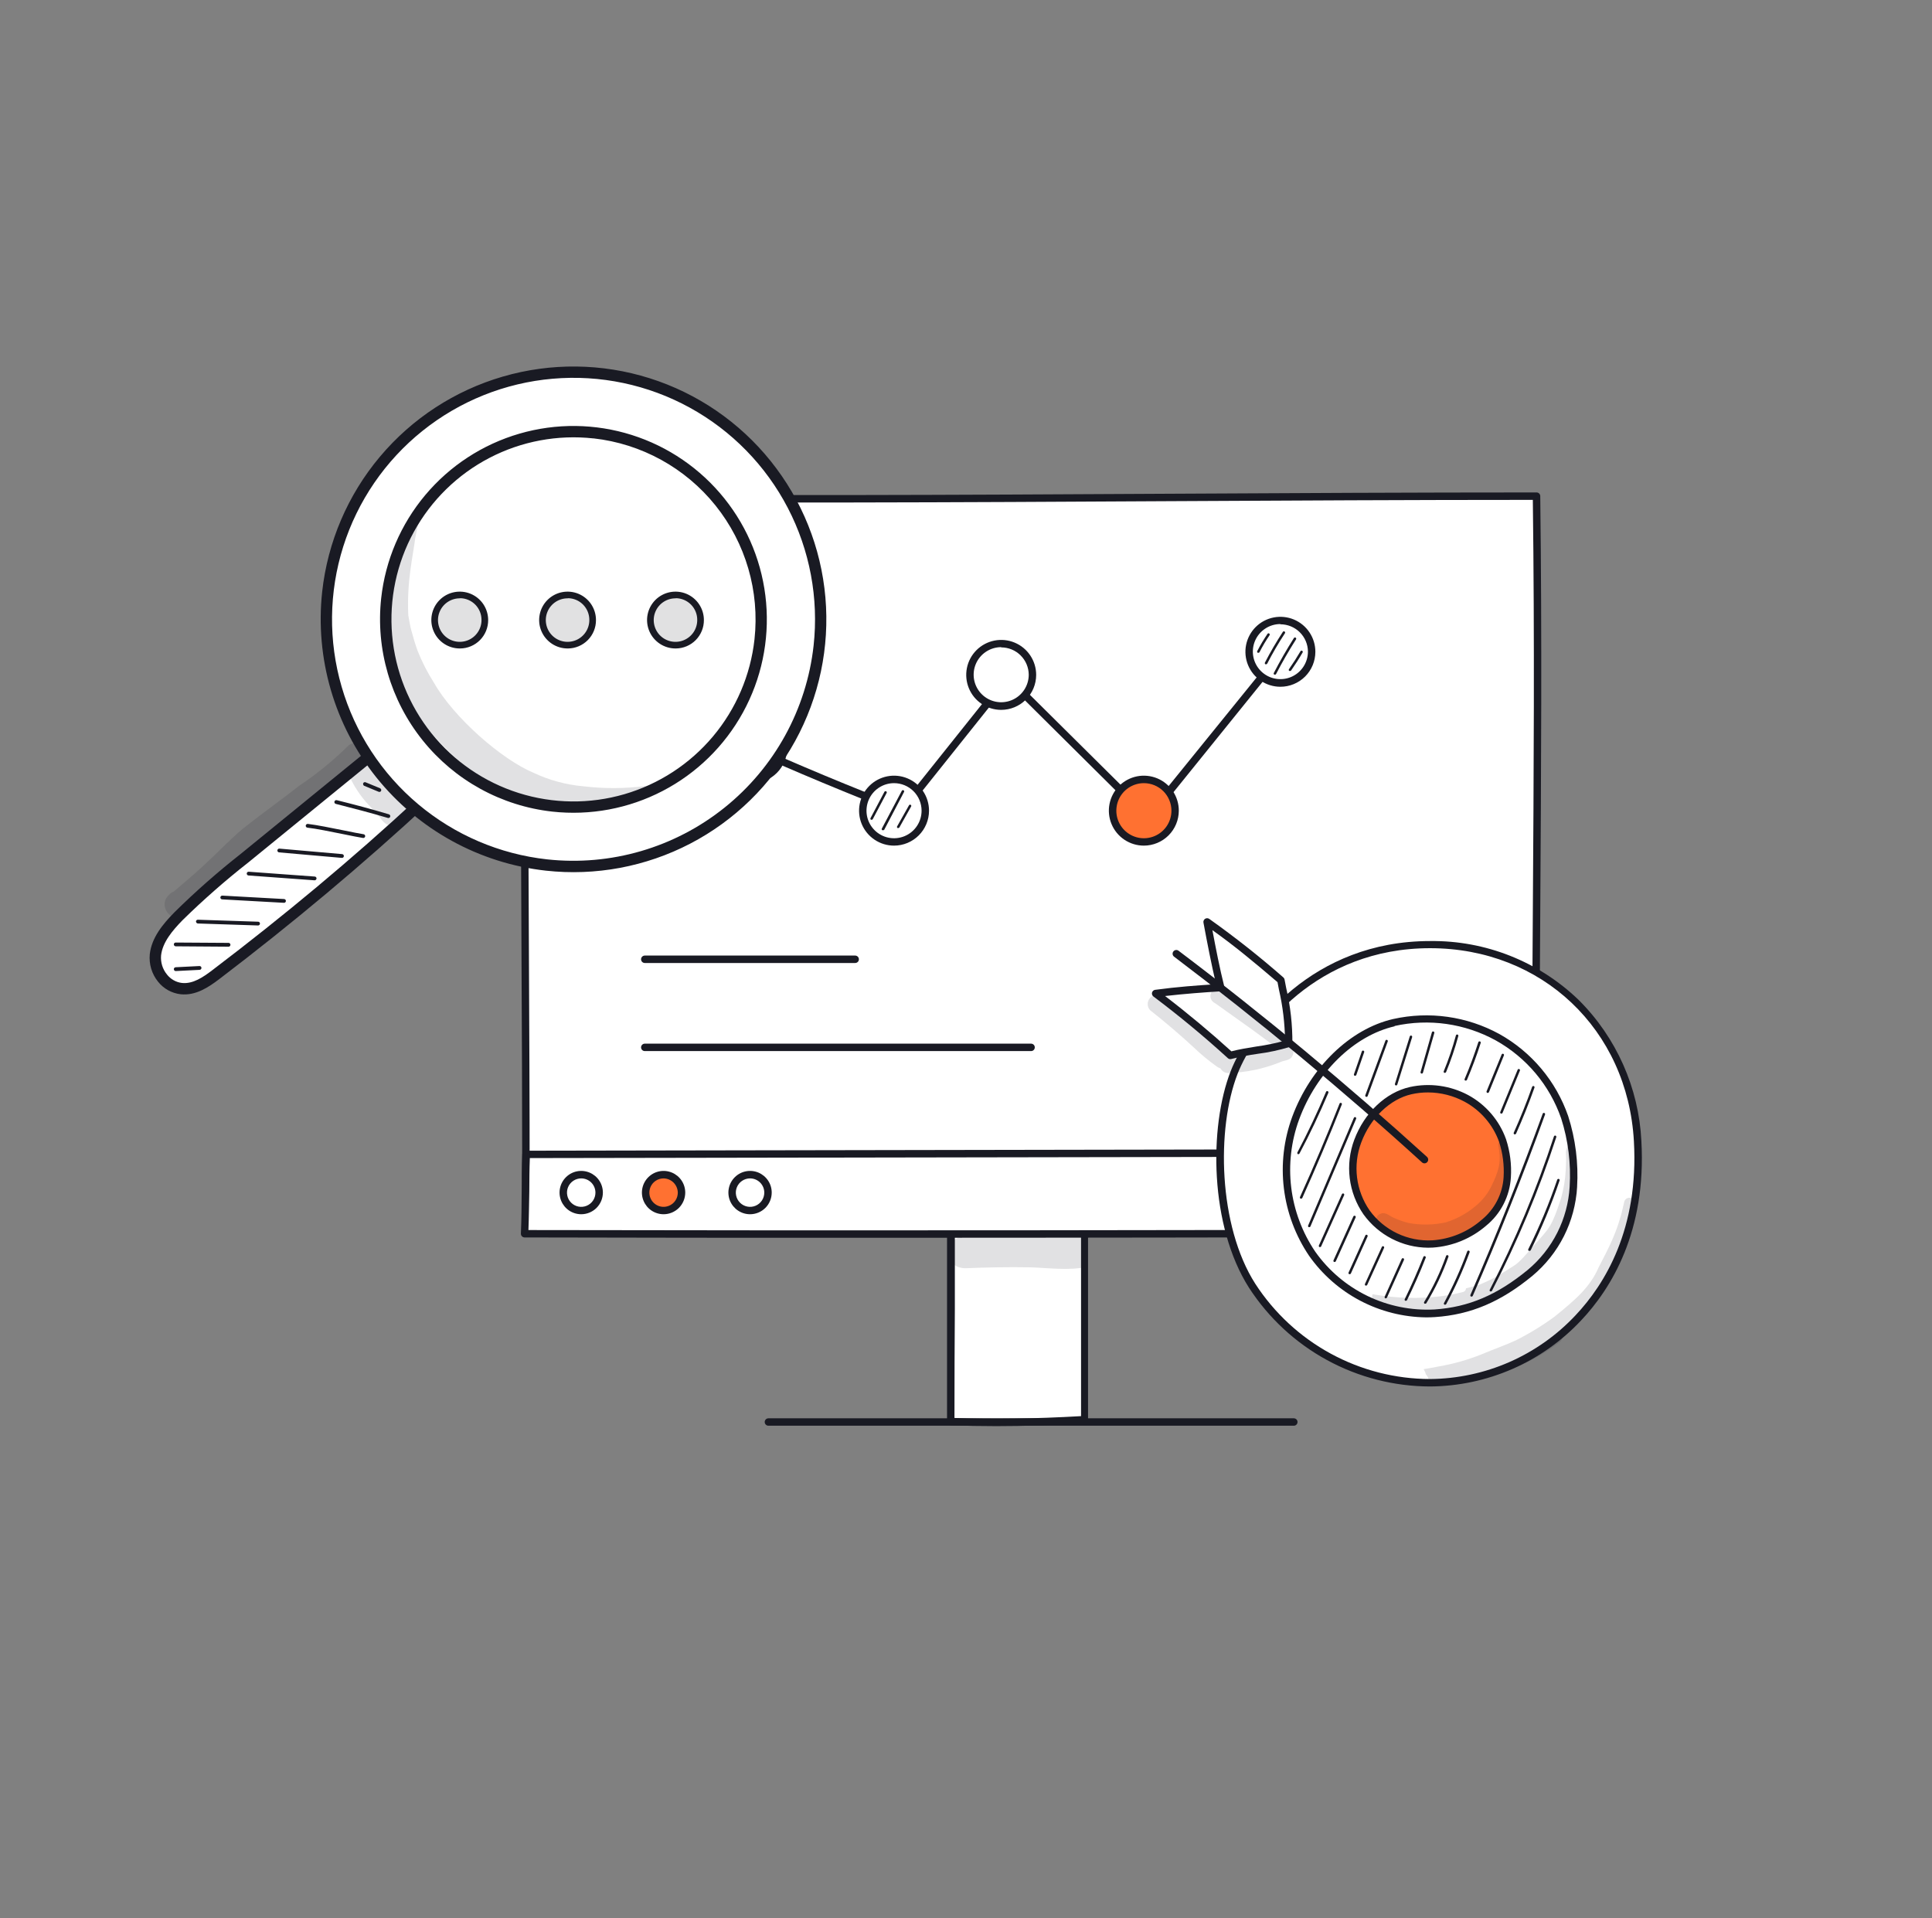 <svg width="141" height="140" viewBox="0 0 141 140" fill="none" xmlns="http://www.w3.org/2000/svg">
<rect x="0" y="0" width="141" height="140" fill="#808080" stroke="none"/>
<path d="M69.416 88.374C69.416 93.339 69.416 98.05 69.416 103.736C72.687 103.866 75.934 103.789 79.194 103.595C79.194 98.462 79.194 91.755 79.194 87.586L69.416 88.374Z" fill="white"/>
<path d="M72.693 104.085C71.552 104.085 70.45 104.064 69.376 104.022C69.306 104.019 69.24 103.989 69.192 103.939C69.143 103.888 69.116 103.821 69.116 103.751C69.116 100.811 69.116 98.117 69.116 95.54C69.116 93.125 69.116 90.787 69.116 88.389C69.116 88.321 69.141 88.256 69.186 88.206C69.232 88.155 69.295 88.124 69.362 88.118L79.115 87.329C79.19 87.325 79.263 87.351 79.32 87.4C79.347 87.425 79.37 87.456 79.385 87.491C79.4 87.525 79.408 87.563 79.407 87.6C79.407 89.576 79.407 92.125 79.407 94.804C79.407 97.776 79.407 100.909 79.407 103.606C79.408 103.675 79.382 103.742 79.334 103.792C79.287 103.842 79.223 103.873 79.154 103.877C76.872 104.018 74.725 104.085 72.693 104.085ZM69.658 103.49C72.475 103.592 75.52 103.55 78.897 103.356C78.897 100.716 78.897 97.684 78.897 94.804C78.897 92.255 78.897 89.826 78.897 87.892L69.686 88.639C69.686 90.949 69.686 93.216 69.686 95.54C69.665 98.054 69.662 100.652 69.658 103.49Z" fill="#191A23"/>
<path d="M112.058 86.002C112.058 68.151 112.35 52.972 112.146 36.213C87.694 36.213 63.023 36.565 38.387 36.308C38.151 53.388 38.387 69.454 38.387 86.058C63.012 86.058 87.569 86.039 112.058 86.002Z" fill="white"/>
<path d="M38.383 86.328C38.347 86.328 38.312 86.321 38.279 86.308C38.246 86.294 38.217 86.274 38.191 86.249C38.166 86.224 38.146 86.194 38.133 86.161C38.119 86.128 38.112 86.093 38.112 86.057C38.112 80.522 38.087 74.952 38.059 69.569C38.01 58.813 37.957 47.69 38.112 36.303C38.113 36.232 38.142 36.164 38.193 36.114C38.243 36.064 38.312 36.036 38.383 36.036C54.037 36.205 69.941 36.12 85.32 36.036C94.122 35.987 103.224 35.941 112.139 35.941C112.174 35.94 112.209 35.947 112.242 35.96C112.275 35.974 112.305 35.993 112.33 36.018C112.355 36.043 112.376 36.072 112.389 36.105C112.403 36.138 112.41 36.173 112.41 36.209C112.537 46.595 112.473 56.295 112.41 66.562C112.371 72.78 112.325 79.209 112.325 85.997C112.325 86.068 112.297 86.136 112.247 86.187C112.197 86.237 112.129 86.265 112.058 86.265C99.823 86.265 87.362 86.265 75.314 86.297C63.265 86.328 50.706 86.328 38.383 86.328ZM38.651 36.582C38.496 47.87 38.549 58.897 38.601 69.565C38.626 74.847 38.654 80.339 38.654 85.79C50.893 85.79 63.3 85.79 75.31 85.758C87.32 85.726 99.633 85.73 111.783 85.73C111.783 79.04 111.825 72.703 111.868 66.562C111.935 56.387 111.998 46.768 111.868 36.483C103.041 36.483 94.034 36.532 85.32 36.578C70.036 36.663 54.227 36.747 38.654 36.582H38.651Z" fill="#191A23"/>
<path d="M38.374 84.252C38.293 86.072 38.374 87.963 38.269 90.044C62.982 90.093 87.455 90.065 112.088 89.995C112.088 88.114 112.028 85.657 112.028 84.129L38.374 84.252Z" fill="white"/>
<path d="M63.23 90.339C54.663 90.339 46.371 90.339 38.284 90.314C38.248 90.314 38.212 90.306 38.178 90.292C38.145 90.277 38.115 90.256 38.09 90.23C38.065 90.204 38.045 90.173 38.032 90.139C38.02 90.105 38.014 90.069 38.016 90.032C38.062 88.959 38.066 87.92 38.073 86.952C38.08 85.983 38.073 85.124 38.118 84.24C38.122 84.171 38.152 84.106 38.203 84.058C38.253 84.01 38.32 83.983 38.39 83.984L112.04 83.857C112.075 83.857 112.11 83.864 112.143 83.878C112.175 83.892 112.205 83.912 112.23 83.938C112.28 83.989 112.307 84.057 112.307 84.128C112.307 84.85 112.307 85.779 112.339 86.761C112.339 87.864 112.371 89.001 112.371 89.994C112.371 90.065 112.342 90.133 112.292 90.183C112.242 90.233 112.174 90.261 112.103 90.261C94.72 90.314 78.524 90.339 63.23 90.339ZM38.583 89.775C60.962 89.818 84.936 89.8 111.85 89.722C111.85 88.8 111.832 87.772 111.818 86.772C111.818 85.902 111.793 85.079 111.79 84.399L38.668 84.522C38.636 85.311 38.633 86.11 38.629 86.952C38.608 87.86 38.604 88.793 38.566 89.782L38.583 89.775Z" fill="#191A23"/>
<path d="M56.081 104.056C56.009 104.056 55.94 104.028 55.889 103.977C55.838 103.926 55.81 103.857 55.81 103.785C55.81 103.713 55.838 103.644 55.889 103.593C55.94 103.543 56.009 103.514 56.081 103.514H94.423C94.495 103.514 94.564 103.543 94.615 103.593C94.666 103.644 94.695 103.713 94.695 103.785C94.695 103.857 94.666 103.926 94.615 103.977C94.564 104.028 94.495 104.056 94.423 104.056H56.081Z" fill="#191A23"/>
<g opacity="0.13">
<path d="M79.297 92.22C79.269 91.995 79.245 91.769 79.234 91.544C79.234 91.136 79.209 90.731 79.202 90.322C78.54 90.136 77.741 90.358 77.051 90.284C74.85 90.148 72.644 90.138 70.442 90.252C68.756 90.287 68.756 92.519 70.442 92.562C72.02 92.498 73.611 92.467 75.174 92.495C76.509 92.537 78.016 92.748 79.311 92.463C79.315 92.379 79.308 92.298 79.297 92.22Z" fill="#191A23"/>
</g>
<path d="M54.895 56.887C56.155 56.887 57.176 55.866 57.176 54.606C57.176 53.346 56.155 52.324 54.895 52.324C53.635 52.324 52.613 53.346 52.613 54.606C52.613 55.866 53.635 56.887 54.895 56.887Z" fill="#FF7131"/>
<path d="M54.892 57.159C54.388 57.159 53.894 57.009 53.474 56.729C53.054 56.448 52.727 56.05 52.534 55.583C52.341 55.117 52.29 54.603 52.389 54.108C52.487 53.613 52.73 53.158 53.087 52.801C53.444 52.444 53.899 52.201 54.394 52.103C54.89 52.004 55.403 52.055 55.869 52.248C56.336 52.441 56.734 52.768 57.015 53.188C57.295 53.608 57.445 54.101 57.445 54.606C57.444 55.283 57.175 55.932 56.696 56.41C56.218 56.889 55.569 57.158 54.892 57.159ZM54.892 52.582C54.495 52.582 54.106 52.7 53.776 52.92C53.445 53.141 53.187 53.455 53.035 53.823C52.883 54.19 52.843 54.594 52.921 54.984C52.998 55.374 53.19 55.733 53.471 56.014C53.752 56.295 54.11 56.486 54.5 56.564C54.89 56.642 55.294 56.602 55.662 56.45C56.029 56.297 56.343 56.04 56.564 55.709C56.785 55.378 56.903 54.99 56.903 54.592C56.899 54.061 56.686 53.554 56.309 53.18C55.932 52.806 55.423 52.596 54.892 52.596V52.582Z" fill="#191A23"/>
<path d="M65.25 61.447C66.51 61.447 67.531 60.425 67.531 59.165C67.531 57.905 66.51 56.884 65.25 56.884C63.99 56.884 62.968 57.905 62.968 59.165C62.968 60.425 63.99 61.447 65.25 61.447Z" fill="white"/>
<path d="M65.248 61.718C64.743 61.718 64.249 61.568 63.83 61.287C63.41 61.007 63.083 60.608 62.889 60.141C62.696 59.675 62.646 59.161 62.745 58.666C62.843 58.17 63.087 57.716 63.444 57.359C63.802 57.002 64.257 56.759 64.752 56.661C65.248 56.563 65.761 56.614 66.227 56.808C66.694 57.002 67.092 57.329 67.372 57.749C67.652 58.17 67.801 58.664 67.801 59.169C67.8 59.845 67.53 60.493 67.052 60.971C66.573 61.449 65.924 61.718 65.248 61.718ZM65.248 57.158C64.85 57.158 64.462 57.276 64.131 57.497C63.8 57.718 63.543 58.032 63.391 58.399C63.239 58.767 63.199 59.171 63.276 59.561C63.354 59.951 63.545 60.309 63.827 60.59C64.108 60.871 64.466 61.063 64.856 61.14C65.246 61.218 65.65 61.178 66.017 61.026C66.385 60.874 66.699 60.616 66.92 60.285C67.141 59.955 67.258 59.566 67.258 59.169C67.258 58.635 67.047 58.124 66.67 57.747C66.293 57.37 65.781 57.158 65.248 57.158Z" fill="#191A23"/>
<path d="M73.071 51.542C74.331 51.542 75.353 50.521 75.353 49.261C75.353 48.001 74.331 46.979 73.071 46.979C71.811 46.979 70.789 48.001 70.789 49.261C70.789 50.521 71.811 51.542 73.071 51.542Z" fill="white"/>
<path d="M73.069 51.81C72.564 51.81 72.07 51.66 71.65 51.379C71.23 51.099 70.903 50.7 70.71 50.233C70.517 49.766 70.467 49.253 70.566 48.758C70.664 48.262 70.908 47.807 71.265 47.451C71.622 47.094 72.078 46.851 72.573 46.753C73.068 46.655 73.582 46.706 74.048 46.9C74.514 47.093 74.913 47.421 75.193 47.841C75.473 48.262 75.622 48.755 75.621 49.26C75.62 49.937 75.35 50.584 74.871 51.062C74.393 51.54 73.745 51.809 73.069 51.81ZM73.069 47.232C72.671 47.232 72.282 47.35 71.952 47.571C71.621 47.792 71.364 48.106 71.211 48.474C71.059 48.841 71.019 49.245 71.097 49.635C71.175 50.025 71.366 50.383 71.647 50.664C71.928 50.946 72.287 51.137 72.677 51.215C73.067 51.292 73.471 51.252 73.838 51.1C74.206 50.948 74.519 50.69 74.74 50.36C74.961 50.029 75.079 49.641 75.079 49.243C75.075 48.713 74.861 48.206 74.484 47.833C74.108 47.459 73.599 47.25 73.069 47.25V47.232Z" fill="#191A23"/>
<path d="M83.481 61.447C84.741 61.447 85.762 60.425 85.762 59.165C85.762 57.905 84.741 56.884 83.481 56.884C82.221 56.884 81.199 57.905 81.199 59.165C81.199 60.425 82.221 61.447 83.481 61.447Z" fill="#FF7131"/>
<path d="M83.482 61.718C82.977 61.718 82.483 61.569 82.063 61.289C81.642 61.009 81.315 60.61 81.121 60.144C80.927 59.677 80.877 59.164 80.975 58.668C81.073 58.173 81.317 57.717 81.674 57.36C82.031 57.003 82.486 56.76 82.982 56.661C83.477 56.563 83.991 56.614 84.457 56.807C84.924 57.001 85.322 57.329 85.603 57.749C85.883 58.17 86.032 58.664 86.031 59.169C86.03 59.844 85.762 60.492 85.284 60.97C84.806 61.448 84.158 61.717 83.482 61.718ZM83.482 57.158C83.085 57.158 82.696 57.276 82.365 57.497C82.035 57.718 81.777 58.032 81.625 58.399C81.473 58.767 81.433 59.171 81.51 59.561C81.588 59.951 81.779 60.309 82.061 60.59C82.342 60.871 82.7 61.063 83.09 61.141C83.48 61.218 83.884 61.178 84.252 61.026C84.619 60.874 84.933 60.616 85.154 60.286C85.375 59.955 85.493 59.566 85.493 59.169C85.493 58.636 85.281 58.124 84.904 57.747C84.527 57.37 84.016 57.158 83.482 57.158Z" fill="#191A23"/>
<path d="M93.433 49.855C94.693 49.855 95.715 48.834 95.715 47.574C95.715 46.314 94.693 45.292 93.433 45.292C92.173 45.292 91.152 46.314 91.152 47.574C91.152 48.834 92.173 49.855 93.433 49.855Z" fill="white"/>
<path d="M93.445 50.123C92.94 50.123 92.446 49.973 92.026 49.693C91.606 49.412 91.279 49.013 91.086 48.547C90.893 48.08 90.843 47.567 90.941 47.071C91.04 46.576 91.284 46.121 91.641 45.764C91.998 45.407 92.454 45.165 92.949 45.067C93.444 44.968 93.958 45.02 94.424 45.213C94.89 45.407 95.289 45.735 95.569 46.155C95.849 46.575 95.998 47.069 95.997 47.574C95.996 48.251 95.727 48.899 95.249 49.377C94.77 49.855 94.121 50.123 93.445 50.123ZM93.445 45.546C93.047 45.546 92.658 45.664 92.328 45.885C91.997 46.106 91.74 46.42 91.587 46.787C91.435 47.154 91.395 47.559 91.473 47.949C91.55 48.339 91.742 48.697 92.023 48.978C92.304 49.259 92.662 49.451 93.052 49.528C93.442 49.606 93.847 49.566 94.214 49.414C94.581 49.262 94.895 49.004 95.116 48.673C95.337 48.343 95.455 47.954 95.455 47.556C95.451 47.026 95.237 46.52 94.86 46.146C94.484 45.773 93.975 45.564 93.445 45.564V45.546Z" fill="#191A23"/>
<path d="M63.158 58.38C63.124 58.379 63.091 58.373 63.059 58.362C61.014 57.542 58.954 56.683 56.94 55.809C56.905 55.797 56.873 55.778 56.846 55.752C56.819 55.727 56.797 55.696 56.782 55.662C56.767 55.628 56.759 55.592 56.759 55.554C56.759 55.517 56.767 55.48 56.782 55.446C56.796 55.412 56.818 55.381 56.845 55.356C56.872 55.331 56.904 55.311 56.939 55.298C56.974 55.286 57.012 55.281 57.049 55.283C57.086 55.286 57.122 55.296 57.155 55.313C59.165 56.186 61.218 57.042 63.26 57.859C63.326 57.886 63.379 57.938 63.407 58.004C63.434 58.07 63.435 58.145 63.408 58.211C63.388 58.261 63.354 58.304 63.309 58.334C63.265 58.364 63.212 58.38 63.158 58.38Z" fill="#191A23"/>
<path d="M67.048 57.873C66.997 57.873 66.947 57.859 66.905 57.832C66.862 57.805 66.828 57.766 66.806 57.72C66.784 57.675 66.776 57.624 66.782 57.573C66.788 57.523 66.808 57.476 66.84 57.436L71.769 51.261C71.792 51.233 71.821 51.21 71.853 51.193C71.885 51.176 71.92 51.166 71.956 51.163C71.992 51.16 72.028 51.163 72.062 51.174C72.097 51.185 72.129 51.202 72.156 51.225C72.184 51.249 72.207 51.277 72.224 51.309C72.241 51.341 72.251 51.376 72.254 51.412C72.257 51.448 72.254 51.484 72.243 51.519C72.232 51.553 72.215 51.585 72.192 51.613L67.262 57.788C67.235 57.817 67.201 57.84 67.164 57.854C67.127 57.869 67.087 57.875 67.048 57.873Z" fill="#191A23"/>
<path d="M81.719 57.873C81.684 57.874 81.649 57.867 81.617 57.854C81.584 57.84 81.554 57.821 81.529 57.796L74.653 50.969C74.628 50.944 74.608 50.914 74.594 50.881C74.581 50.848 74.574 50.812 74.574 50.777C74.574 50.741 74.581 50.706 74.594 50.673C74.608 50.64 74.628 50.61 74.653 50.585C74.678 50.56 74.708 50.54 74.741 50.526C74.774 50.513 74.809 50.505 74.845 50.505C74.881 50.505 74.916 50.513 74.949 50.526C74.982 50.54 75.012 50.56 75.037 50.585L81.92 57.412C81.945 57.437 81.965 57.467 81.979 57.499C81.993 57.532 81.999 57.567 81.999 57.602C81.999 57.638 81.993 57.672 81.979 57.705C81.965 57.738 81.945 57.767 81.92 57.792C81.894 57.819 81.863 57.84 81.828 57.853C81.794 57.867 81.757 57.874 81.719 57.873Z" fill="#191A23"/>
<path d="M85.325 58.028C85.273 58.028 85.223 58.014 85.179 57.987C85.135 57.959 85.1 57.92 85.078 57.873C85.056 57.827 85.047 57.775 85.054 57.724C85.06 57.672 85.081 57.624 85.114 57.584L91.853 49.268C91.898 49.212 91.963 49.176 92.034 49.168C92.106 49.16 92.177 49.181 92.233 49.226C92.261 49.248 92.284 49.276 92.301 49.307C92.318 49.338 92.329 49.372 92.332 49.408C92.336 49.443 92.332 49.479 92.322 49.513C92.312 49.547 92.294 49.579 92.272 49.606L85.554 57.926C85.527 57.96 85.492 57.987 85.452 58.005C85.412 58.023 85.369 58.031 85.325 58.028Z" fill="#191A23"/>
<path d="M63.614 59.831C63.6 59.835 63.586 59.835 63.572 59.831C63.561 59.826 63.551 59.818 63.543 59.809C63.535 59.8 63.529 59.789 63.526 59.778C63.522 59.766 63.521 59.754 63.522 59.742C63.523 59.73 63.527 59.718 63.533 59.708L64.547 57.789C64.559 57.768 64.579 57.753 64.602 57.746C64.625 57.74 64.649 57.742 64.67 57.754C64.681 57.759 64.69 57.766 64.698 57.775C64.706 57.784 64.711 57.794 64.715 57.805C64.719 57.817 64.72 57.828 64.719 57.84C64.718 57.852 64.715 57.863 64.709 57.873L63.692 59.792C63.683 59.805 63.672 59.816 63.658 59.822C63.645 59.829 63.629 59.832 63.614 59.831Z" fill="#191A23"/>
<path d="M64.437 60.594C64.423 60.597 64.408 60.597 64.394 60.594C64.374 60.582 64.358 60.562 64.352 60.539C64.345 60.516 64.348 60.492 64.359 60.471L65.817 57.714C65.829 57.693 65.848 57.678 65.871 57.671C65.894 57.664 65.919 57.667 65.94 57.679C65.951 57.684 65.96 57.691 65.968 57.7C65.975 57.709 65.981 57.719 65.985 57.73C65.988 57.741 65.99 57.753 65.989 57.765C65.987 57.776 65.984 57.788 65.979 57.798L64.532 60.559C64.521 60.573 64.506 60.584 64.489 60.59C64.472 60.596 64.454 60.598 64.437 60.594Z" fill="#191A23"/>
<path d="M65.551 60.435H65.509C65.498 60.43 65.489 60.422 65.481 60.413C65.474 60.404 65.468 60.393 65.465 60.381C65.462 60.37 65.461 60.358 65.462 60.346C65.464 60.334 65.468 60.322 65.474 60.312L66.34 58.774C66.346 58.763 66.353 58.754 66.362 58.747C66.371 58.74 66.381 58.734 66.393 58.731C66.404 58.728 66.415 58.727 66.427 58.728C66.438 58.729 66.45 58.733 66.46 58.738C66.47 58.744 66.48 58.752 66.487 58.761C66.495 58.77 66.501 58.781 66.504 58.792C66.507 58.804 66.508 58.816 66.507 58.828C66.505 58.84 66.501 58.851 66.495 58.862L65.632 60.4C65.623 60.412 65.61 60.421 65.596 60.427C65.582 60.434 65.567 60.436 65.551 60.435Z" fill="#191A23"/>
<path d="M91.836 47.644H91.794C91.773 47.632 91.757 47.613 91.75 47.59C91.743 47.567 91.745 47.543 91.755 47.521C91.979 47.086 92.23 46.665 92.505 46.261C92.511 46.251 92.52 46.242 92.529 46.236C92.539 46.229 92.55 46.225 92.561 46.222C92.573 46.22 92.585 46.22 92.596 46.222C92.608 46.225 92.619 46.229 92.628 46.236C92.648 46.249 92.662 46.27 92.667 46.294C92.671 46.318 92.666 46.343 92.653 46.363C92.381 46.761 92.136 47.176 91.917 47.605C91.908 47.618 91.895 47.628 91.881 47.635C91.867 47.642 91.852 47.645 91.836 47.644Z" fill="#191A23"/>
<path d="M92.397 48.483C92.383 48.486 92.368 48.486 92.354 48.483C92.333 48.471 92.318 48.451 92.311 48.429C92.303 48.406 92.305 48.381 92.316 48.359C92.715 47.586 93.155 46.834 93.632 46.106C93.647 46.09 93.667 46.08 93.688 46.077C93.71 46.074 93.732 46.079 93.75 46.091C93.768 46.103 93.781 46.121 93.788 46.142C93.794 46.162 93.792 46.185 93.784 46.205C93.309 46.927 92.873 47.675 92.477 48.444C92.468 48.456 92.456 48.467 92.442 48.473C92.428 48.48 92.412 48.483 92.397 48.483Z" fill="#191A23"/>
<path d="M93.044 49.239C93.031 49.243 93.018 49.243 93.005 49.239C92.994 49.234 92.984 49.227 92.976 49.218C92.968 49.209 92.962 49.198 92.959 49.186C92.955 49.175 92.954 49.163 92.955 49.151C92.957 49.138 92.96 49.127 92.966 49.116C93.413 48.25 93.91 47.391 94.431 46.567C94.444 46.547 94.465 46.532 94.489 46.527C94.512 46.522 94.537 46.526 94.558 46.539C94.578 46.552 94.593 46.573 94.598 46.596C94.603 46.62 94.599 46.645 94.586 46.666C94.065 47.483 93.572 48.338 93.125 49.201C93.116 49.214 93.104 49.225 93.09 49.232C93.076 49.239 93.059 49.241 93.044 49.239Z" fill="#191A23"/>
<path d="M94.144 48.968C94.127 48.973 94.109 48.973 94.091 48.968C94.073 48.954 94.06 48.932 94.056 48.909C94.052 48.886 94.057 48.861 94.07 48.842C94.369 48.415 94.654 47.972 94.919 47.518C94.933 47.502 94.952 47.491 94.973 47.487C94.994 47.484 95.016 47.488 95.034 47.499C95.052 47.51 95.066 47.527 95.074 47.547C95.081 47.567 95.081 47.589 95.073 47.609C94.809 48.067 94.521 48.514 94.218 48.947C94.208 48.956 94.196 48.962 94.183 48.966C94.171 48.97 94.157 48.971 94.144 48.968Z" fill="#191A23"/>
<path d="M62.412 70.284H47.057C46.986 70.284 46.917 70.256 46.866 70.205C46.815 70.154 46.786 70.085 46.786 70.013C46.786 69.941 46.815 69.872 46.866 69.821C46.917 69.771 46.986 69.742 47.057 69.742H62.412C62.484 69.742 62.553 69.771 62.604 69.821C62.655 69.872 62.683 69.941 62.683 70.013C62.683 70.085 62.655 70.154 62.604 70.205C62.553 70.256 62.484 70.284 62.412 70.284Z" fill="#191A23"/>
<path d="M75.249 76.713H47.057C46.986 76.713 46.917 76.685 46.866 76.634C46.815 76.583 46.786 76.514 46.786 76.442C46.786 76.37 46.815 76.301 46.866 76.25C46.917 76.2 46.986 76.171 47.057 76.171H75.249C75.321 76.171 75.39 76.2 75.441 76.25C75.492 76.301 75.52 76.37 75.52 76.442C75.52 76.514 75.492 76.583 75.441 76.634C75.39 76.685 75.321 76.713 75.249 76.713Z" fill="#191A23"/>
<path d="M41.11 87.043C41.109 86.784 41.186 86.53 41.329 86.314C41.473 86.098 41.677 85.93 41.916 85.83C42.156 85.731 42.419 85.704 42.673 85.754C42.928 85.805 43.161 85.929 43.345 86.112C43.528 86.295 43.654 86.528 43.704 86.783C43.755 87.037 43.729 87.3 43.63 87.54C43.531 87.779 43.363 87.984 43.148 88.128C42.932 88.272 42.679 88.349 42.42 88.349C42.073 88.349 41.741 88.212 41.495 87.967C41.249 87.722 41.111 87.39 41.11 87.043Z" fill="white"/>
<path d="M42.421 88.621C42.108 88.621 41.802 88.529 41.542 88.356C41.281 88.182 41.078 87.935 40.958 87.646C40.838 87.357 40.806 87.039 40.867 86.732C40.928 86.425 41.079 86.143 41.3 85.922C41.521 85.701 41.803 85.55 42.11 85.489C42.417 85.428 42.735 85.46 43.024 85.58C43.313 85.7 43.56 85.903 43.734 86.164C43.907 86.424 43.999 86.73 43.999 87.043C43.998 87.461 43.831 87.862 43.536 88.158C43.24 88.453 42.839 88.62 42.421 88.621ZM42.421 86.005C42.216 86.004 42.015 86.064 41.843 86.178C41.672 86.292 41.538 86.454 41.459 86.643C41.38 86.833 41.359 87.042 41.399 87.244C41.438 87.445 41.537 87.631 41.682 87.776C41.827 87.922 42.012 88.021 42.214 88.062C42.415 88.102 42.624 88.082 42.815 88.003C43.005 87.925 43.167 87.792 43.281 87.621C43.395 87.45 43.456 87.249 43.456 87.043C43.456 86.769 43.347 86.505 43.154 86.31C42.959 86.115 42.696 86.006 42.421 86.005Z" fill="#191A23"/>
<path d="M47.128 87.043C47.128 86.785 47.205 86.533 47.348 86.318C47.492 86.103 47.696 85.936 47.934 85.837C48.173 85.738 48.436 85.712 48.689 85.762C48.943 85.813 49.175 85.937 49.358 86.12C49.541 86.303 49.665 86.535 49.715 86.789C49.766 87.042 49.74 87.305 49.641 87.543C49.542 87.782 49.375 87.986 49.16 88.13C48.945 88.273 48.693 88.35 48.434 88.35C48.088 88.349 47.756 88.211 47.512 87.966C47.267 87.721 47.129 87.39 47.128 87.043Z" fill="#FF7131"/>
<path d="M48.432 88.621C48.119 88.621 47.813 88.529 47.553 88.356C47.292 88.182 47.089 87.935 46.969 87.646C46.849 87.357 46.817 87.039 46.878 86.732C46.939 86.425 47.09 86.143 47.311 85.922C47.532 85.701 47.814 85.55 48.121 85.489C48.428 85.428 48.746 85.46 49.035 85.58C49.324 85.7 49.571 85.903 49.745 86.164C49.918 86.424 50.01 86.73 50.01 87.043C50.009 87.461 49.842 87.862 49.547 88.158C49.251 88.453 48.85 88.62 48.432 88.621ZM48.432 86.005C48.227 86.004 48.026 86.064 47.854 86.178C47.683 86.292 47.549 86.454 47.47 86.643C47.391 86.833 47.37 87.042 47.41 87.244C47.449 87.445 47.548 87.631 47.693 87.776C47.838 87.922 48.023 88.021 48.225 88.062C48.426 88.102 48.635 88.082 48.825 88.003C49.015 87.925 49.178 87.792 49.292 87.621C49.406 87.45 49.467 87.249 49.467 87.043C49.463 86.77 49.352 86.509 49.16 86.315C48.966 86.121 48.706 86.01 48.432 86.005Z" fill="#191A23"/>
<path d="M53.433 87.043C53.432 86.784 53.508 86.53 53.652 86.314C53.796 86.098 54 85.93 54.24 85.83C54.479 85.73 54.743 85.704 54.997 85.755C55.252 85.805 55.485 85.93 55.669 86.113C55.852 86.297 55.977 86.53 56.027 86.785C56.078 87.039 56.051 87.303 55.952 87.542C55.852 87.782 55.684 87.986 55.468 88.13C55.252 88.273 54.998 88.35 54.739 88.349C54.393 88.348 54.061 88.21 53.816 87.966C53.572 87.721 53.434 87.389 53.433 87.043Z" fill="white"/>
<path d="M54.74 88.621C54.428 88.621 54.122 88.528 53.862 88.354C53.602 88.18 53.399 87.933 53.279 87.644C53.16 87.355 53.129 87.037 53.19 86.73C53.251 86.423 53.402 86.142 53.624 85.921C53.845 85.7 54.127 85.549 54.434 85.489C54.741 85.428 55.059 85.46 55.348 85.58C55.636 85.701 55.883 85.904 56.056 86.164C56.23 86.424 56.322 86.731 56.321 87.043C56.32 87.462 56.153 87.863 55.857 88.159C55.56 88.455 55.159 88.621 54.74 88.621ZM54.74 86.005C54.535 86.005 54.334 86.066 54.163 86.18C53.992 86.294 53.859 86.456 53.781 86.646C53.702 86.836 53.681 87.044 53.722 87.246C53.762 87.447 53.861 87.632 54.006 87.778C54.151 87.923 54.336 88.022 54.538 88.062C54.739 88.102 54.948 88.082 55.138 88.003C55.328 87.924 55.49 87.791 55.604 87.62C55.718 87.45 55.779 87.249 55.779 87.043C55.779 86.768 55.669 86.504 55.475 86.309C55.28 86.114 55.016 86.005 54.74 86.005Z" fill="#191A23"/>
<path d="M90.068 78.283C91.515 74.565 96.328 68.935 104.37 68.935C113.032 68.935 119.07 75.417 119.51 83.272C120.154 94.567 111.968 100.919 104.37 100.919C101.786 100.919 99.244 100.271 96.975 99.034C94.707 97.797 92.784 96.011 91.385 93.839C88.554 89.399 88.526 82.244 90.068 78.283Z" fill="white"/>
<path d="M104.368 101.191C101.74 101.185 99.155 100.523 96.848 99.265C94.54 98.007 92.583 96.193 91.154 93.987C88.281 89.477 88.222 82.276 89.813 78.189C91.098 74.893 95.799 68.682 104.368 68.682C108.408 68.631 112.305 70.176 115.213 72.981C117.967 75.723 119.599 79.394 119.79 83.276C120.163 89.857 117.603 94.033 115.385 96.378C113.971 97.885 112.265 99.089 110.371 99.916C108.477 100.743 106.435 101.177 104.368 101.191ZM90.317 78.382C88.767 82.365 88.908 89.466 91.612 93.695C92.992 95.824 94.881 97.575 97.108 98.789C99.336 100.004 101.831 100.643 104.368 100.649C106.362 100.632 108.332 100.211 110.158 99.41C111.984 98.609 113.628 97.446 114.991 95.99C117.132 93.723 119.61 89.677 119.244 83.287C118.783 75.129 112.526 69.203 104.368 69.203C96.084 69.203 91.556 75.207 90.317 78.379V78.382Z" fill="#191A23"/>
<path d="M89.785 77.03C88.039 75.436 86.22 73.929 84.328 72.509C85.937 72.294 87.497 72.175 89.077 72.083C88.68 70.471 88.373 68.879 88.085 67.284C89.952 68.611 91.751 70.032 93.475 71.541C93.746 72.995 94.105 74.534 94.038 76.15C92.771 76.586 91.116 76.657 89.785 77.03Z" fill="white"/>
<path d="M89.795 77.301C89.727 77.301 89.662 77.276 89.612 77.231C87.876 75.646 86.049 74.132 84.176 72.727C84.133 72.695 84.101 72.651 84.083 72.6C84.066 72.549 84.064 72.494 84.077 72.442C84.091 72.391 84.12 72.344 84.16 72.308C84.2 72.272 84.249 72.249 84.302 72.242C85.89 72.027 87.425 71.914 88.749 71.833C88.397 70.319 88.102 68.805 87.83 67.337C87.82 67.284 87.826 67.23 87.847 67.18C87.868 67.131 87.903 67.089 87.948 67.06C87.993 67.03 88.046 67.015 88.099 67.015C88.153 67.016 88.205 67.032 88.249 67.062C90.125 68.394 91.931 69.82 93.661 71.337C93.707 71.377 93.739 71.431 93.749 71.492C93.788 71.699 93.83 71.907 93.869 72.115C94.178 73.441 94.33 74.799 94.319 76.16C94.317 76.215 94.299 76.267 94.267 76.311C94.235 76.355 94.191 76.388 94.14 76.407C93.37 76.643 92.58 76.812 91.781 76.914C91.136 77.005 90.497 77.131 89.865 77.29C89.843 77.298 89.819 77.301 89.795 77.301ZM85.031 72.696C86.693 73.967 88.316 75.322 89.869 76.731C90.45 76.579 91.084 76.477 91.696 76.379C92.401 76.283 93.099 76.14 93.784 75.949C93.769 74.693 93.619 73.441 93.337 72.217C93.305 72.037 93.27 71.865 93.235 71.682C91.453 70.161 90.066 69.013 88.482 67.886C88.739 69.245 89.006 70.636 89.352 72.013C89.36 72.052 89.36 72.093 89.352 72.132C89.344 72.171 89.329 72.209 89.306 72.242C89.281 72.272 89.251 72.298 89.217 72.317C89.182 72.336 89.144 72.347 89.105 72.351C87.88 72.425 86.478 72.53 85.014 72.696H85.031Z" fill="#191A23"/>
<path d="M101.73 74.643C104.299 74.063 106.991 74.438 109.303 75.7C111.595 76.98 113.337 79.057 114.197 81.537C114.717 83.18 114.932 84.905 114.831 86.625C114.76 87.831 114.442 89.01 113.897 90.089C113.352 91.167 112.591 92.123 111.662 92.896C109.416 94.748 107.254 95.677 104.698 95.85C102.965 95.935 101.238 95.581 99.678 94.821C98.119 94.061 96.776 92.919 95.776 91.501C94.808 90.066 94.194 88.421 93.985 86.703C93.775 84.984 93.977 83.24 94.572 81.615C95.755 78.376 98.395 75.404 101.73 74.643Z" fill="white"/>
<path d="M104.085 96.148C102.406 96.129 100.756 95.712 99.271 94.931C97.785 94.15 96.506 93.027 95.539 91.655C94.545 90.184 93.915 88.498 93.7 86.736C93.485 84.974 93.692 83.185 94.304 81.519C95.638 77.899 98.529 75.097 101.666 74.375C104.301 73.784 107.061 74.173 109.429 75.47C111.779 76.782 113.565 78.912 114.447 81.455C114.983 83.129 115.204 84.887 115.098 86.642C115.026 87.885 114.7 89.102 114.14 90.215C113.579 91.328 112.797 92.314 111.841 93.113C109.528 95.021 107.331 95.951 104.725 96.127C104.511 96.141 104.299 96.148 104.085 96.148ZM101.785 74.903C98.824 75.582 96.085 78.251 94.811 81.705C94.229 83.29 94.032 84.991 94.235 86.667C94.439 88.343 95.038 89.946 95.983 91.346C96.959 92.729 98.269 93.842 99.792 94.581C101.315 95.32 103 95.66 104.69 95.571C107.176 95.405 109.267 94.514 111.5 92.68C112.396 91.931 113.129 91.006 113.655 89.963C114.181 88.919 114.487 87.78 114.556 86.613C114.66 84.926 114.45 83.235 113.936 81.624C113.098 79.208 111.401 77.185 109.169 75.938C106.915 74.697 104.286 74.322 101.775 74.882L101.785 74.903Z" fill="#191A23"/>
<path d="M102.948 79.6C104.336 79.291 105.789 79.49 107.043 80.16C108.269 80.827 109.207 81.923 109.676 83.237C109.962 84.102 110.081 85.012 110.028 85.921C109.989 86.559 109.817 87.183 109.525 87.752C109.232 88.321 108.824 88.823 108.328 89.227C107.28 90.139 105.964 90.686 104.578 90.783C103.648 90.832 102.719 90.648 101.878 90.247C101.037 89.846 100.309 89.241 99.762 88.487C99.241 87.735 98.91 86.869 98.797 85.961C98.685 85.054 98.793 84.133 99.114 83.276C99.733 81.569 101.152 80.002 102.948 79.6Z" fill="#FF7131"/>
<path d="M104.221 91.064C103.302 91.057 102.398 90.834 101.581 90.413C100.764 89.992 100.057 89.385 99.517 88.642C98.971 87.854 98.624 86.946 98.506 85.995C98.388 85.044 98.501 84.078 98.838 83.181C99.581 81.202 101.137 79.731 102.894 79.336C104.337 79.02 105.846 79.228 107.15 79.924C108.437 80.622 109.422 81.77 109.914 83.149C110.206 84.046 110.326 84.99 110.266 85.931C110.226 86.61 110.045 87.274 109.735 87.879C109.426 88.486 108.994 89.021 108.467 89.452C107.377 90.394 106.01 90.956 104.573 91.054C104.45 91.061 104.334 91.064 104.221 91.064ZM104.221 79.731C103.814 79.729 103.407 79.774 103.01 79.864C101.454 80.216 100.014 81.59 99.345 83.385C99.038 84.199 98.933 85.076 99.04 85.939C99.147 86.803 99.462 87.627 99.957 88.343C100.478 89.059 101.169 89.635 101.968 90.016C102.768 90.397 103.65 90.572 104.534 90.525C105.865 90.434 107.129 89.909 108.133 89.029C108.6 88.65 108.983 88.179 109.259 87.644C109.535 87.11 109.697 86.524 109.735 85.924C109.788 85.049 109.677 84.173 109.407 83.339C108.957 82.09 108.064 81.049 106.897 80.413C106.075 79.969 105.156 79.734 104.221 79.731Z" fill="#191A23"/>
<path d="M103.959 84.906C103.892 84.906 103.828 84.881 103.779 84.836C97.998 79.572 91.896 74.523 85.686 69.823C85.628 69.779 85.59 69.715 85.58 69.644C85.57 69.572 85.589 69.5 85.633 69.442C85.676 69.385 85.741 69.347 85.812 69.337C85.883 69.327 85.956 69.346 86.013 69.39C92.252 74.101 98.336 79.164 104.142 84.434C104.168 84.458 104.19 84.487 104.205 84.52C104.22 84.552 104.229 84.587 104.231 84.623C104.232 84.658 104.227 84.694 104.215 84.728C104.202 84.761 104.184 84.792 104.16 84.818C104.134 84.846 104.103 84.868 104.068 84.883C104.034 84.898 103.997 84.906 103.959 84.906Z" fill="#191A23"/>
<path d="M111.617 91.293H111.575C111.555 91.282 111.539 91.263 111.532 91.241C111.525 91.219 111.526 91.195 111.536 91.174C112.353 89.532 113.059 87.837 113.649 86.1C113.658 86.078 113.674 86.059 113.696 86.049C113.718 86.039 113.742 86.037 113.765 86.044C113.787 86.052 113.805 86.068 113.816 86.089C113.826 86.11 113.828 86.134 113.821 86.156C113.231 87.901 112.525 89.604 111.709 91.255C111.699 91.269 111.685 91.28 111.669 91.287C111.652 91.294 111.635 91.296 111.617 91.293Z" fill="#191A23"/>
<path d="M108.806 94.254H108.763C108.753 94.249 108.743 94.243 108.735 94.234C108.727 94.225 108.721 94.214 108.717 94.203C108.714 94.192 108.712 94.18 108.714 94.168C108.715 94.156 108.719 94.145 108.725 94.135C110.582 90.535 112.148 86.792 113.408 82.942C113.415 82.919 113.431 82.9 113.452 82.889C113.473 82.878 113.497 82.875 113.52 82.882C113.543 82.889 113.562 82.905 113.573 82.926C113.584 82.947 113.587 82.972 113.58 82.995C112.319 86.855 110.748 90.608 108.883 94.216C108.875 94.228 108.863 94.239 108.85 94.246C108.836 94.252 108.821 94.255 108.806 94.254Z" fill="#191A23"/>
<path d="M107.397 94.631C107.385 94.635 107.373 94.635 107.361 94.631C107.34 94.621 107.322 94.603 107.313 94.581C107.304 94.558 107.304 94.534 107.312 94.511C109.199 90.177 110.974 85.709 112.594 81.269C112.604 81.25 112.622 81.236 112.642 81.229C112.662 81.222 112.685 81.222 112.705 81.229C112.725 81.237 112.742 81.251 112.752 81.27C112.763 81.289 112.767 81.311 112.763 81.332C111.15 85.786 109.375 90.244 107.481 94.585C107.473 94.6 107.461 94.612 107.446 94.62C107.431 94.629 107.414 94.632 107.397 94.631Z" fill="#191A23"/>
<path d="M110.557 82.79C110.546 82.793 110.534 82.793 110.522 82.79C110.5 82.78 110.483 82.762 110.475 82.74C110.466 82.717 110.467 82.692 110.476 82.67C110.966 81.579 111.416 80.452 111.818 79.322C111.827 79.3 111.843 79.281 111.865 79.271C111.886 79.261 111.911 79.259 111.934 79.266C111.956 79.274 111.974 79.291 111.984 79.313C111.994 79.335 111.995 79.359 111.987 79.382C111.585 80.516 111.131 81.649 110.642 82.744C110.634 82.759 110.621 82.772 110.606 82.78C110.591 82.788 110.574 82.791 110.557 82.79Z" fill="#191A23"/>
<path d="M109.576 81.276C109.565 81.279 109.553 81.279 109.541 81.276C109.53 81.272 109.52 81.265 109.512 81.257C109.503 81.249 109.497 81.239 109.492 81.228C109.487 81.217 109.485 81.206 109.485 81.194C109.485 81.182 109.487 81.17 109.492 81.159L110.76 78.075C110.764 78.064 110.77 78.054 110.778 78.046C110.787 78.037 110.796 78.031 110.807 78.026C110.818 78.021 110.83 78.019 110.841 78.019C110.853 78.019 110.865 78.021 110.876 78.026C110.887 78.03 110.897 78.037 110.905 78.045C110.914 78.053 110.92 78.063 110.925 78.074C110.929 78.085 110.932 78.096 110.932 78.108C110.932 78.12 110.93 78.131 110.925 78.142L109.657 81.226C109.65 81.242 109.639 81.254 109.624 81.263C109.61 81.272 109.593 81.276 109.576 81.276Z" fill="#191A23"/>
<path d="M108.578 79.765H108.546C108.524 79.756 108.506 79.738 108.496 79.716C108.486 79.694 108.485 79.668 108.493 79.646L109.592 76.963C109.596 76.952 109.603 76.942 109.611 76.933C109.619 76.925 109.629 76.918 109.64 76.913C109.65 76.909 109.662 76.906 109.674 76.906C109.686 76.906 109.697 76.909 109.708 76.913C109.719 76.918 109.729 76.924 109.738 76.932C109.746 76.94 109.753 76.95 109.757 76.961C109.762 76.972 109.764 76.984 109.764 76.995C109.764 77.007 109.762 77.019 109.757 77.03L108.662 79.716C108.654 79.731 108.642 79.744 108.627 79.753C108.612 79.762 108.595 79.766 108.578 79.765Z" fill="#191A23"/>
<path d="M106.976 78.867C106.963 78.871 106.95 78.871 106.937 78.867C106.926 78.863 106.916 78.857 106.908 78.849C106.899 78.84 106.893 78.83 106.889 78.819C106.884 78.808 106.882 78.797 106.883 78.785C106.883 78.773 106.886 78.762 106.891 78.751C107.268 77.871 107.596 76.966 107.895 76.054C107.904 76.034 107.921 76.018 107.941 76.01C107.962 76.001 107.985 76 108.006 76.007C108.027 76.014 108.045 76.028 108.056 76.047C108.067 76.066 108.071 76.089 108.067 76.111C107.775 77.026 107.434 77.938 107.057 78.822C107.049 78.836 107.037 78.848 107.023 78.856C107.009 78.864 106.992 78.868 106.976 78.867Z" fill="#191A23"/>
<path d="M105.449 78.301H105.414C105.403 78.297 105.393 78.29 105.385 78.282C105.376 78.274 105.37 78.264 105.365 78.253C105.361 78.242 105.359 78.23 105.36 78.219C105.36 78.207 105.363 78.195 105.368 78.185C105.718 77.332 106.014 76.458 106.255 75.569C106.262 75.545 106.277 75.526 106.299 75.514C106.32 75.502 106.345 75.499 106.368 75.505C106.391 75.512 106.41 75.527 106.422 75.547C106.433 75.567 106.437 75.592 106.431 75.614C106.187 76.511 105.887 77.392 105.534 78.252C105.526 78.267 105.513 78.28 105.498 78.288C105.483 78.297 105.466 78.302 105.449 78.301Z" fill="#191A23"/>
<path d="M103.76 78.354H103.736C103.713 78.346 103.694 78.331 103.683 78.309C103.672 78.288 103.669 78.264 103.676 78.241L104.5 75.35C104.502 75.338 104.508 75.327 104.515 75.317C104.522 75.307 104.531 75.298 104.542 75.292C104.553 75.285 104.565 75.281 104.577 75.279C104.589 75.278 104.602 75.279 104.614 75.282C104.626 75.285 104.637 75.291 104.647 75.299C104.656 75.307 104.664 75.317 104.67 75.328C104.676 75.338 104.679 75.351 104.68 75.363C104.681 75.375 104.68 75.388 104.676 75.4L103.848 78.294C103.842 78.312 103.83 78.327 103.814 78.338C103.798 78.349 103.779 78.354 103.76 78.354Z" fill="#191A23"/>
<path d="M101.892 79.219H101.863C101.841 79.212 101.823 79.195 101.812 79.175C101.801 79.154 101.798 79.13 101.804 79.107L102.888 75.642C102.895 75.62 102.911 75.601 102.932 75.59C102.953 75.578 102.978 75.576 103.001 75.582C103.023 75.59 103.041 75.606 103.052 75.627C103.063 75.648 103.066 75.672 103.061 75.695L101.976 79.16C101.97 79.177 101.959 79.193 101.944 79.203C101.928 79.214 101.91 79.22 101.892 79.219Z" fill="#191A23"/>
<path d="M99.745 80.055C99.736 80.058 99.726 80.058 99.717 80.055C99.702 80.054 99.688 80.049 99.675 80.041C99.663 80.033 99.653 80.022 99.646 80.009C99.639 79.996 99.635 79.981 99.635 79.966C99.635 79.952 99.639 79.937 99.646 79.924L101.111 75.949C101.115 75.938 101.121 75.928 101.129 75.919C101.137 75.91 101.146 75.903 101.157 75.898C101.167 75.893 101.179 75.89 101.191 75.89C101.203 75.889 101.214 75.891 101.225 75.895C101.236 75.899 101.247 75.905 101.255 75.913C101.264 75.921 101.271 75.93 101.276 75.941C101.281 75.951 101.284 75.963 101.285 75.975C101.286 75.986 101.284 75.998 101.28 76.009L99.819 79.984C99.815 80.002 99.806 80.018 99.793 80.031C99.779 80.043 99.763 80.052 99.745 80.055Z" fill="#191A23"/>
<path d="M105.462 95.223H105.419C105.399 95.211 105.383 95.192 105.377 95.169C105.37 95.146 105.373 95.121 105.384 95.1C106.041 93.887 106.608 92.628 107.081 91.332C107.09 91.31 107.107 91.291 107.129 91.281C107.151 91.27 107.176 91.269 107.199 91.278C107.222 91.286 107.241 91.303 107.251 91.326C107.261 91.348 107.262 91.373 107.254 91.396C106.776 92.7 106.204 93.967 105.543 95.188C105.533 95.2 105.52 95.209 105.506 95.215C105.492 95.221 105.477 95.224 105.462 95.223Z" fill="#191A23"/>
<path d="M104.014 95.149C104 95.154 103.983 95.154 103.969 95.149C103.948 95.137 103.934 95.117 103.928 95.094C103.922 95.071 103.925 95.046 103.937 95.026C104.586 93.962 105.123 92.834 105.539 91.66C105.548 91.638 105.565 91.621 105.586 91.612C105.607 91.603 105.631 91.602 105.653 91.609C105.675 91.617 105.693 91.633 105.704 91.653C105.715 91.674 105.717 91.697 105.711 91.72C105.289 92.906 104.746 94.045 104.092 95.121C104.082 95.131 104.07 95.139 104.056 95.144C104.043 95.149 104.029 95.15 104.014 95.149Z" fill="#191A23"/>
<path d="M102.602 94.938H102.56C102.549 94.932 102.54 94.925 102.532 94.916C102.525 94.907 102.519 94.897 102.515 94.886C102.512 94.875 102.51 94.863 102.511 94.851C102.512 94.84 102.516 94.828 102.521 94.818C103.011 93.814 103.468 92.776 103.88 91.734C103.884 91.723 103.891 91.713 103.899 91.704C103.907 91.696 103.917 91.689 103.928 91.684C103.939 91.68 103.95 91.677 103.962 91.677C103.974 91.677 103.986 91.68 103.996 91.684C104.008 91.688 104.018 91.694 104.027 91.702C104.036 91.71 104.043 91.72 104.048 91.731C104.053 91.742 104.055 91.754 104.056 91.766C104.056 91.778 104.054 91.789 104.049 91.8C103.637 92.857 103.176 93.888 102.683 94.895C102.674 94.908 102.662 94.919 102.648 94.926C102.634 94.934 102.618 94.938 102.602 94.938Z" fill="#191A23"/>
<path d="M98.901 78.516H98.869C98.847 78.508 98.829 78.492 98.819 78.471C98.808 78.45 98.806 78.426 98.813 78.403L99.39 76.734C99.394 76.723 99.4 76.713 99.407 76.704C99.415 76.695 99.424 76.688 99.435 76.683C99.445 76.678 99.457 76.675 99.469 76.675C99.48 76.675 99.492 76.677 99.503 76.681C99.514 76.685 99.524 76.691 99.533 76.698C99.542 76.706 99.549 76.715 99.555 76.726C99.56 76.736 99.563 76.748 99.564 76.76C99.565 76.771 99.563 76.783 99.559 76.794L98.985 78.46C98.978 78.476 98.967 78.49 98.952 78.5C98.937 78.51 98.919 78.516 98.901 78.516Z" fill="#191A23"/>
<path d="M94.96 87.484H94.921C94.899 87.474 94.882 87.456 94.874 87.434C94.865 87.411 94.865 87.386 94.875 87.365C95.889 85.125 96.861 82.833 97.762 80.548C97.766 80.537 97.772 80.526 97.78 80.517C97.788 80.509 97.798 80.502 97.809 80.497C97.82 80.492 97.832 80.489 97.844 80.489C97.856 80.489 97.867 80.491 97.878 80.495C97.889 80.499 97.899 80.506 97.908 80.514C97.916 80.522 97.923 80.532 97.928 80.543C97.932 80.554 97.935 80.565 97.935 80.577C97.935 80.589 97.932 80.6 97.928 80.611C97.026 82.9 96.055 85.189 95.041 87.438C95.032 87.453 95.021 87.464 95.006 87.472C94.992 87.48 94.976 87.484 94.96 87.484Z" fill="#191A23"/>
<path d="M94.766 84.237H94.724C94.703 84.225 94.688 84.206 94.681 84.183C94.674 84.16 94.675 84.135 94.685 84.114C95.442 82.674 96.147 81.184 96.777 79.688C96.781 79.677 96.788 79.667 96.797 79.658C96.805 79.65 96.815 79.643 96.826 79.638C96.838 79.634 96.85 79.632 96.862 79.632C96.874 79.632 96.885 79.634 96.897 79.639C96.908 79.643 96.918 79.65 96.926 79.659C96.935 79.667 96.941 79.677 96.946 79.688C96.951 79.699 96.953 79.711 96.953 79.723C96.953 79.735 96.951 79.747 96.946 79.758C96.308 81.262 95.604 82.754 94.833 84.198C94.826 84.209 94.816 84.218 94.804 84.225C94.792 84.231 94.78 84.235 94.766 84.237Z" fill="#191A23"/>
<path d="M95.553 89.564C95.542 89.568 95.529 89.568 95.518 89.564C95.507 89.56 95.497 89.554 95.489 89.545C95.48 89.537 95.473 89.527 95.469 89.517C95.464 89.506 95.462 89.494 95.462 89.482C95.462 89.471 95.464 89.459 95.469 89.448L98.806 81.586C98.811 81.575 98.818 81.565 98.826 81.556C98.835 81.548 98.845 81.541 98.856 81.537C98.867 81.532 98.879 81.53 98.891 81.53C98.903 81.53 98.915 81.532 98.926 81.537C98.948 81.547 98.965 81.565 98.974 81.587C98.982 81.609 98.981 81.634 98.972 81.656L95.634 89.519C95.627 89.533 95.615 89.545 95.6 89.553C95.586 89.562 95.57 89.565 95.553 89.564Z" fill="#191A23"/>
<path d="M96.336 91.018C96.325 91.022 96.312 91.022 96.301 91.018C96.279 91.008 96.262 90.99 96.254 90.968C96.245 90.945 96.246 90.921 96.255 90.899L97.935 87.156C97.945 87.134 97.963 87.117 97.985 87.109C98.008 87.1 98.032 87.101 98.054 87.11C98.076 87.121 98.092 87.139 98.1 87.162C98.108 87.184 98.106 87.208 98.097 87.23L96.417 90.973C96.41 90.987 96.398 90.999 96.384 91.008C96.369 91.016 96.353 91.019 96.336 91.018Z" fill="#191A23"/>
<path d="M97.401 92.106C97.39 92.109 97.378 92.109 97.366 92.106C97.344 92.096 97.328 92.078 97.319 92.055C97.31 92.033 97.311 92.008 97.32 91.986L98.771 88.779C98.782 88.758 98.8 88.741 98.822 88.734C98.845 88.726 98.869 88.727 98.891 88.737C98.902 88.741 98.912 88.748 98.92 88.756C98.929 88.765 98.935 88.775 98.939 88.786C98.944 88.798 98.946 88.81 98.945 88.822C98.945 88.834 98.942 88.845 98.936 88.856L97.486 92.06C97.478 92.075 97.465 92.087 97.45 92.095C97.435 92.103 97.418 92.107 97.401 92.106Z" fill="#191A23"/>
<path d="M98.501 92.997C98.49 93 98.478 93 98.466 92.997C98.444 92.987 98.427 92.969 98.419 92.946C98.41 92.924 98.411 92.899 98.42 92.877L99.645 90.169C99.65 90.159 99.657 90.149 99.665 90.141C99.673 90.133 99.683 90.126 99.694 90.122C99.705 90.118 99.716 90.116 99.728 90.116C99.74 90.116 99.751 90.119 99.762 90.124C99.783 90.134 99.8 90.152 99.809 90.174C99.817 90.197 99.817 90.221 99.807 90.243L98.586 92.951C98.577 92.966 98.565 92.978 98.55 92.986C98.535 92.994 98.518 92.998 98.501 92.997Z" fill="#191A23"/>
<path d="M99.698 93.829C99.686 93.832 99.672 93.832 99.66 93.829C99.649 93.824 99.639 93.817 99.631 93.808C99.623 93.799 99.617 93.789 99.613 93.778C99.609 93.767 99.607 93.755 99.608 93.743C99.609 93.731 99.612 93.72 99.617 93.709L100.85 91.005C100.859 90.984 100.877 90.967 100.9 90.959C100.922 90.95 100.946 90.951 100.968 90.961C100.989 90.971 101.006 90.989 101.014 91.011C101.022 91.033 101.021 91.057 101.012 91.079L99.779 93.783C99.772 93.798 99.76 93.81 99.746 93.818C99.731 93.826 99.715 93.83 99.698 93.829Z" fill="#191A23"/>
<path d="M101.138 94.758H101.1C101.079 94.747 101.062 94.728 101.054 94.706C101.047 94.684 101.048 94.659 101.057 94.638L102.304 91.87C102.316 91.852 102.334 91.838 102.355 91.832C102.376 91.825 102.399 91.827 102.419 91.836C102.439 91.845 102.455 91.861 102.464 91.88C102.474 91.9 102.475 91.923 102.469 91.944L101.219 94.712C101.212 94.726 101.2 94.738 101.185 94.746C101.171 94.754 101.155 94.758 101.138 94.758Z" fill="#191A23"/>
<g opacity="0.13">
<path d="M88.402 72.436C88.663 72.034 89.064 72.158 89.363 72.436C89.645 72.647 89.923 72.865 90.208 73.07C91.43 73.999 92.673 74.802 93.588 75.615C93.656 75.704 93.692 75.813 93.689 75.924C93.686 76.036 93.645 76.143 93.572 76.228C93.499 76.313 93.4 76.37 93.29 76.389C93.18 76.409 93.066 76.391 92.969 76.337C91.87 75.464 90.712 74.675 89.575 73.855C89.275 73.647 88.983 73.425 88.684 73.221C88.612 73.19 88.546 73.145 88.493 73.088C88.439 73.031 88.397 72.964 88.371 72.89C88.344 72.816 88.333 72.738 88.339 72.66C88.344 72.581 88.366 72.505 88.402 72.436Z" fill="#191A23"/>
</g>
<g opacity="0.13">
<path d="M101.755 88.897C101.658 88.857 101.665 88.854 101.755 88.897V88.897Z" fill="#191A23"/>
</g>
<g opacity="0.13">
<path d="M108.981 86.289L108.959 86.343C108.965 86.325 108.972 86.307 108.981 86.289Z" fill="#191A23"/>
</g>
<g opacity="0.13">
<path d="M102.517 90.557C102.978 90.79 103.545 90.702 104.045 90.666C104.578 90.657 105.109 90.615 105.636 90.54C107.326 90.209 108.967 89.079 109.661 87.466C109.983 86.639 110.104 85.747 110.013 84.864C109.978 84.379 109.9 83.899 109.781 83.427C109.756 83.315 109.721 83.202 109.689 83.093C109.569 83.126 109.468 83.205 109.406 83.312C109.344 83.419 109.327 83.547 109.358 83.667C109.534 84.596 109.492 85.174 108.981 86.29V86.265C108.743 86.864 108.374 87.402 107.9 87.839C107.222 88.466 106.413 88.934 105.531 89.209C104.634 89.41 103.706 89.427 102.802 89.258C102.453 89.169 102.111 89.052 101.781 88.906L101.742 88.888L101.778 88.906C101.454 88.786 101.14 88.434 100.778 88.575C100.711 88.596 100.649 88.631 100.596 88.677C100.543 88.723 100.5 88.78 100.47 88.843C100.44 88.907 100.423 88.976 100.421 89.046C100.419 89.116 100.431 89.186 100.457 89.251C100.556 89.519 100.855 89.659 101.073 89.825C101.469 90.094 101.888 90.33 102.323 90.529C102.389 90.517 102.457 90.527 102.517 90.557Z" fill="#191A23"/>
</g>
<g opacity="0.13">
<path d="M106.971 100.493C106.07 100.717 105.151 100.859 104.225 100.919C104.224 100.91 104.224 100.901 104.225 100.891C104.225 100.867 104.225 100.845 104.243 100.821C104.267 100.7 104.246 100.574 104.183 100.469C104.158 100.433 104.137 100.395 104.112 100.363L104.095 100.342L104.07 100.321C104.032 100.182 103.974 100.049 103.898 99.927C104.225 99.881 104.577 99.814 104.982 99.733C106.067 99.548 107.13 99.247 108.151 98.835C108.975 98.483 109.827 98.198 110.637 97.821C111.622 97.325 112.564 96.748 113.453 96.096C114.971 94.863 116.045 93.955 116.678 92.483C117.383 91.128 118.052 89.874 118.439 88.146C118.439 88.1 118.474 87.994 118.481 87.973C118.488 87.952 118.513 87.829 118.53 87.758C118.541 87.659 118.591 87.568 118.668 87.505C118.728 87.456 118.8 87.426 118.877 87.418C118.953 87.41 119.031 87.424 119.099 87.46C119.168 87.495 119.225 87.549 119.263 87.615C119.302 87.682 119.32 87.759 119.316 87.836C119.253 88.405 119.142 88.968 118.985 89.519C118.696 90.503 118.312 91.457 117.837 92.367C117.574 93.009 117.26 93.628 116.897 94.219C116.346 95.018 115.679 95.73 114.918 96.332C114.556 96.67 114.173 96.984 113.77 97.272C113.831 97.297 113.885 97.337 113.925 97.389C113.966 97.441 113.993 97.502 114.003 97.567C114.014 97.632 114.007 97.699 113.984 97.76C113.961 97.822 113.923 97.877 113.872 97.919C112.685 98.836 111.36 99.557 109.947 100.057C109.261 100.312 108.554 100.504 107.834 100.631C107.577 100.631 107.285 100.764 107.052 100.631C107.015 100.592 106.988 100.545 106.971 100.493Z" fill="#191A23"/>
</g>
<g opacity="0.13">
<path d="M114.893 83.512H114.78C114.365 83.512 114.259 83.892 114.287 84.245C114.316 84.597 114.287 85.016 114.27 85.399C114.233 86.107 114.115 86.807 113.918 87.487C113.235 89.572 113.08 89.624 111.964 90.878C111.425 91.505 110.844 92.184 110.478 92.385C110.048 92.652 109.622 92.934 109.186 93.191C108.661 93.466 108.017 93.751 107.957 93.765C107.675 93.85 107.337 93.941 106.989 94.029C106.988 94.087 106.97 94.143 106.936 94.19C106.902 94.237 106.854 94.272 106.798 94.29C106.153 94.46 105.495 94.578 104.83 94.642C104.181 94.709 103.529 94.736 102.876 94.723C101.968 94.705 101.063 94.617 100.169 94.459C100.126 94.599 100.132 94.75 100.186 94.886C100.24 95.023 100.338 95.138 100.464 95.212C101.612 95.747 102.901 95.878 104.151 95.948C105.2 95.933 106.243 95.779 107.253 95.49C108.812 95.212 110.006 94.335 110.886 93.617L110.759 93.716C111.231 93.364 111.069 93.483 111.502 93.142C112.338 92.378 113.096 91.533 113.766 90.621C114.358 89.58 114.784 88.452 115.027 87.279L115.08 87.058C115.055 85.857 115.006 84.685 114.893 83.512Z" fill="#191A23"/>
</g>
<g opacity="0.13">
<path d="M93.96 76.227C93.701 76.207 93.442 76.243 93.199 76.332C92.237 76.569 91.264 76.757 90.284 76.895L90.467 76.871C90.308 76.899 90.146 76.91 89.988 76.924C89.879 76.868 89.758 76.838 89.636 76.836H89.601C89.249 76.614 88.242 75.67 87.615 75.124C86.911 74.47 86.157 73.853 85.411 73.244C85.083 73.029 84.823 72.635 84.407 72.621C84.279 72.623 84.154 72.663 84.048 72.736C83.942 72.808 83.86 72.909 83.811 73.028C83.762 73.147 83.749 73.277 83.772 73.403C83.797 73.529 83.857 73.645 83.946 73.737C85.041 74.6 86.094 75.498 87.115 76.441C87.647 76.951 88.216 77.422 88.816 77.85C88.898 77.905 88.987 77.95 89.08 77.983C89.133 78.085 89.214 78.17 89.313 78.228C89.411 78.287 89.525 78.317 89.639 78.314C90.943 78.278 92.23 78.009 93.438 77.519C93.731 77.378 94.143 77.406 94.308 77.093C94.357 77.016 94.387 76.928 94.396 76.837C94.404 76.746 94.391 76.655 94.356 76.57C94.322 76.485 94.269 76.41 94.2 76.35C94.13 76.29 94.048 76.248 93.96 76.227Z" fill="#191A23"/>
</g>
<path d="M27.279 54.954L17.843 62.644C16.166 63.963 14.562 65.374 13.04 66.869C12.241 67.686 11.474 68.605 11.354 69.686C11.234 70.767 12.023 72.024 13.248 72.15C14.21 72.249 15.051 71.675 15.773 71.126C21.103 67.079 26.199 62.805 31.06 58.303C29.828 57.254 28.592 56.194 27.279 54.954Z" fill="white"/>
<path d="M10.931 69.646C11.065 68.435 11.875 67.456 12.734 66.58C14.265 65.07 15.881 63.648 17.571 62.319L27.007 54.626C27.085 54.562 27.184 54.529 27.284 54.533C27.385 54.537 27.48 54.578 27.553 54.647C28.859 55.883 30.109 56.954 31.32 57.992C31.364 58.031 31.399 58.078 31.423 58.131C31.447 58.184 31.459 58.242 31.459 58.3C31.459 58.358 31.447 58.416 31.423 58.469C31.399 58.522 31.364 58.57 31.32 58.608C26.476 63.097 21.321 67.411 16.001 71.46C15.216 72.055 14.286 72.681 13.184 72.565C12.861 72.528 12.549 72.428 12.265 72.269C11.981 72.111 11.731 71.898 11.53 71.643C11.078 71.081 10.863 70.364 10.931 69.646ZM27.25 55.503L18.096 62.967C16.429 64.274 14.836 65.673 13.325 67.157C12.572 67.928 11.861 68.777 11.755 69.734C11.712 70.235 11.866 70.733 12.184 71.122C12.317 71.292 12.482 71.435 12.67 71.541C12.858 71.648 13.065 71.716 13.279 71.741C14.082 71.826 14.822 71.322 15.508 70.798C20.684 66.872 25.719 62.675 30.426 58.316C29.402 57.443 28.349 56.528 27.25 55.503Z" fill="#191A23"/>
<path d="M55.166 48.453C56.964 41.103 52.462 33.688 45.113 31.891C37.763 30.094 30.348 34.595 28.551 41.945C26.754 49.295 31.255 56.71 38.605 58.507C45.955 60.304 53.37 55.803 55.166 48.453Z" fill="white"/>
<path d="M59.796 47.179C60.186 43.633 59.516 40.05 57.869 36.884C56.223 33.718 53.675 31.111 50.548 29.394C47.42 27.676 43.853 26.924 40.298 27.233C36.744 27.543 33.36 28.9 30.577 31.132C27.793 33.364 25.733 36.372 24.659 39.774C23.585 43.177 23.543 46.822 24.541 50.248C25.538 53.674 27.528 56.728 30.261 59.022C32.993 61.317 36.345 62.75 39.892 63.14C42.247 63.399 44.63 63.192 46.905 62.53C49.179 61.868 51.302 60.765 53.15 59.283C54.998 57.8 56.536 55.969 57.677 53.892C58.817 51.816 59.537 49.535 59.796 47.179ZM28.245 43.708C28.542 41.015 29.63 38.47 31.373 36.396C33.116 34.322 35.435 32.811 38.036 32.054C40.638 31.297 43.405 31.329 45.989 32.145C48.572 32.961 50.856 34.525 52.551 36.639C54.245 38.752 55.276 41.321 55.511 44.02C55.745 46.719 55.175 49.428 53.871 51.802C52.567 54.177 50.588 56.112 48.184 57.362C45.781 58.613 43.06 59.122 40.367 58.827C38.578 58.63 36.845 58.083 35.267 57.217C33.689 56.35 32.297 55.181 31.171 53.776C30.046 52.371 29.208 50.758 28.706 49.03C28.203 47.301 28.047 45.49 28.245 43.701V43.708Z" fill="white"/>
<path d="M23.513 43.184C23.913 39.556 25.379 36.128 27.726 33.334C30.073 30.539 33.196 28.503 36.701 27.484C40.205 26.465 43.933 26.507 47.413 27.606C50.893 28.705 53.969 30.811 56.252 33.659C58.535 36.506 59.923 39.966 60.239 43.602C60.556 47.238 59.787 50.886 58.03 54.085C56.273 57.284 53.608 59.89 50.37 61.574C47.132 63.258 43.467 63.944 39.84 63.545C34.977 63.004 30.528 60.557 27.467 56.739C24.406 52.922 22.985 48.047 23.513 43.184ZM59.377 47.127C59.758 43.662 59.103 40.161 57.495 37.069C55.886 33.976 53.397 31.43 50.341 29.752C47.285 28.074 43.801 27.339 40.328 27.642C36.855 27.944 33.55 29.27 30.83 31.451C28.111 33.631 26.099 36.57 25.049 39.894C24 43.218 23.959 46.779 24.934 50.126C25.908 53.473 27.853 56.456 30.522 58.698C33.192 60.94 36.466 62.34 39.931 62.721C44.577 63.226 49.233 61.868 52.878 58.944C56.524 56.021 58.861 51.771 59.377 47.127ZM27.819 43.659C28.125 40.884 29.247 38.262 31.042 36.125C32.838 33.987 35.227 32.431 37.908 31.651C40.588 30.871 43.44 30.904 46.102 31.745C48.763 32.586 51.116 34.197 52.862 36.375C54.609 38.553 55.67 41.2 55.912 43.981C56.154 46.762 55.566 49.552 54.222 51.999C52.878 54.446 50.839 56.44 48.362 57.727C45.886 59.016 43.083 59.54 40.308 59.235C36.588 58.822 33.184 56.95 30.843 54.029C28.502 51.109 27.414 47.38 27.819 43.659ZM43.311 31.998C40.699 31.71 38.06 32.203 35.728 33.415C33.396 34.627 31.476 36.504 30.21 38.807C28.945 41.11 28.39 43.737 28.618 46.356C28.845 48.974 29.844 51.466 31.488 53.517C33.132 55.567 35.347 57.084 37.853 57.876C40.359 58.668 43.044 58.699 45.567 57.965C48.091 57.23 50.34 55.764 52.031 53.752C53.721 51.74 54.777 49.271 55.064 46.659C55.447 43.156 54.424 39.645 52.221 36.896C50.017 34.147 46.813 32.384 43.311 31.994V31.998Z" fill="#191A23"/>
<path d="M26.502 57.208C26.499 57.196 26.499 57.184 26.502 57.172C26.508 57.155 26.518 57.14 26.531 57.127C26.544 57.114 26.559 57.103 26.575 57.096C26.592 57.089 26.61 57.085 26.628 57.085C26.646 57.085 26.665 57.088 26.681 57.095L27.738 57.531C27.771 57.546 27.798 57.573 27.813 57.608C27.827 57.642 27.828 57.68 27.815 57.715C27.808 57.731 27.798 57.746 27.785 57.759C27.772 57.772 27.757 57.782 27.741 57.789C27.724 57.795 27.706 57.799 27.688 57.799C27.67 57.799 27.652 57.795 27.636 57.788L26.579 57.352C26.552 57.339 26.53 57.319 26.517 57.292C26.503 57.267 26.497 57.237 26.502 57.208Z" fill="#191A23"/>
<path d="M24.407 58.503C24.417 58.468 24.44 58.437 24.471 58.418C24.503 58.399 24.54 58.393 24.576 58.401C25.847 58.714 27.129 59.059 28.382 59.432C28.417 59.443 28.447 59.467 28.465 59.499C28.483 59.531 28.487 59.569 28.477 59.605C28.472 59.622 28.463 59.638 28.452 59.653C28.44 59.666 28.426 59.678 28.41 59.687C28.394 59.695 28.376 59.7 28.358 59.702C28.34 59.704 28.322 59.702 28.305 59.696C27.051 59.327 25.776 58.992 24.509 58.672C24.491 58.668 24.474 58.66 24.459 58.649C24.444 58.638 24.432 58.625 24.422 58.609C24.413 58.593 24.406 58.576 24.404 58.557C24.401 58.539 24.402 58.521 24.407 58.503Z" fill="#191A23"/>
<path d="M22.313 60.257C22.317 60.22 22.336 60.186 22.365 60.163C22.394 60.14 22.431 60.129 22.468 60.133C23.112 60.207 24.186 60.426 25.13 60.616C25.707 60.735 26.207 60.834 26.538 60.887C26.574 60.893 26.606 60.913 26.627 60.943C26.648 60.972 26.657 61.009 26.651 61.045C26.645 61.081 26.624 61.113 26.595 61.134C26.565 61.156 26.528 61.164 26.492 61.158C26.175 61.109 25.672 61.007 25.084 60.887C24.144 60.697 23.077 60.478 22.443 60.408C22.424 60.407 22.406 60.402 22.389 60.394C22.372 60.386 22.358 60.374 22.345 60.36C22.333 60.346 22.324 60.33 22.318 60.312C22.313 60.294 22.311 60.275 22.313 60.257Z" fill="#191A23"/>
<path d="M20.243 62.059C20.247 62.023 20.264 61.99 20.292 61.967C20.319 61.944 20.355 61.933 20.391 61.936L24.968 62.337C24.986 62.339 25.004 62.343 25.02 62.352C25.036 62.36 25.05 62.371 25.062 62.385C25.074 62.398 25.083 62.414 25.088 62.432C25.094 62.449 25.096 62.467 25.095 62.485C25.094 62.504 25.089 62.522 25.081 62.538C25.073 62.555 25.061 62.57 25.047 62.582C25.033 62.594 25.016 62.603 24.998 62.608C24.98 62.613 24.962 62.614 24.943 62.612L20.366 62.211C20.33 62.207 20.297 62.189 20.274 62.162C20.251 62.134 20.24 62.099 20.243 62.063V62.059Z" fill="#191A23"/>
<path d="M18.009 63.746C18.011 63.728 18.015 63.711 18.023 63.695C18.031 63.68 18.042 63.666 18.056 63.654C18.069 63.643 18.085 63.634 18.102 63.629C18.118 63.623 18.136 63.621 18.154 63.623L22.97 63.975C22.988 63.976 23.006 63.98 23.023 63.988C23.04 63.996 23.054 64.007 23.067 64.021C23.079 64.035 23.088 64.051 23.094 64.068C23.1 64.086 23.102 64.104 23.1 64.123C23.096 64.158 23.078 64.191 23.051 64.215C23.024 64.238 22.989 64.25 22.953 64.249L18.136 63.897C18.118 63.896 18.1 63.891 18.084 63.883C18.068 63.875 18.054 63.863 18.042 63.85C18.03 63.836 18.021 63.82 18.015 63.803C18.01 63.785 18.008 63.767 18.009 63.749V63.746Z" fill="#191A23"/>
<path d="M16.083 65.489C16.087 65.454 16.104 65.422 16.131 65.399C16.157 65.376 16.192 65.364 16.227 65.366L20.734 65.616C20.752 65.617 20.77 65.621 20.786 65.629C20.803 65.637 20.817 65.648 20.829 65.661C20.841 65.674 20.851 65.69 20.857 65.707C20.863 65.724 20.866 65.742 20.865 65.76C20.864 65.778 20.86 65.796 20.852 65.813C20.845 65.829 20.834 65.844 20.82 65.856C20.807 65.869 20.791 65.878 20.774 65.884C20.757 65.89 20.738 65.892 20.72 65.891L16.213 65.641C16.195 65.64 16.177 65.636 16.161 65.629C16.144 65.621 16.129 65.61 16.117 65.597C16.105 65.583 16.096 65.567 16.09 65.55C16.084 65.533 16.082 65.514 16.083 65.496V65.489Z" fill="#191A23"/>
<path d="M14.3 67.25C14.303 67.215 14.32 67.183 14.346 67.16C14.372 67.137 14.406 67.125 14.441 67.126L18.838 67.271C18.856 67.271 18.874 67.274 18.891 67.281C18.908 67.289 18.923 67.299 18.935 67.312C18.948 67.326 18.958 67.341 18.964 67.358C18.97 67.375 18.973 67.393 18.972 67.412C18.972 67.43 18.968 67.447 18.96 67.464C18.953 67.48 18.942 67.495 18.929 67.508C18.916 67.52 18.901 67.53 18.884 67.536C18.867 67.543 18.849 67.546 18.831 67.545L14.441 67.401C14.405 67.399 14.37 67.383 14.346 67.357C14.321 67.331 14.307 67.296 14.307 67.26L14.3 67.25Z" fill="#191A23"/>
<path d="M12.688 68.911C12.691 68.877 12.707 68.846 12.733 68.824C12.758 68.802 12.791 68.79 12.825 68.791L16.698 68.816C16.731 68.821 16.761 68.838 16.783 68.863C16.805 68.889 16.817 68.921 16.817 68.955C16.817 68.988 16.805 69.02 16.783 69.046C16.761 69.072 16.731 69.088 16.698 69.094L12.825 69.066C12.807 69.066 12.789 69.062 12.773 69.055C12.756 69.048 12.741 69.038 12.728 69.025C12.715 69.013 12.705 68.997 12.698 68.981C12.691 68.964 12.688 68.946 12.688 68.928V68.911Z" fill="#191A23"/>
<path d="M12.688 70.717C12.692 70.685 12.707 70.655 12.731 70.632C12.755 70.61 12.785 70.596 12.818 70.594L14.557 70.506C14.575 70.505 14.593 70.508 14.61 70.514C14.627 70.52 14.643 70.529 14.656 70.541C14.67 70.553 14.681 70.568 14.689 70.584C14.696 70.6 14.701 70.618 14.702 70.636C14.704 70.673 14.691 70.709 14.667 70.737C14.642 70.764 14.608 70.781 14.571 70.784L12.832 70.872C12.814 70.873 12.795 70.87 12.778 70.864C12.761 70.858 12.745 70.848 12.732 70.836C12.718 70.823 12.707 70.808 12.7 70.791C12.692 70.775 12.688 70.757 12.688 70.738V70.717Z" fill="#191A23"/>
<g opacity="0.13">
<path d="M38.759 58.465C39.227 58.567 39.699 58.676 40.167 58.767C41.287 58.796 42.403 58.767 43.508 58.711C44.542 58.606 45.563 58.403 46.558 58.105C46.963 58.002 47.363 57.876 47.755 57.729C47.668 57.62 47.558 57.531 47.432 57.47C47.306 57.409 47.169 57.377 47.029 57.377C45.562 57.56 44.079 57.565 42.611 57.391C41.331 57.282 40.081 56.944 38.921 56.394C36.615 55.426 33.122 52.384 31.671 49.831C31.203 49.096 30.804 48.318 30.481 47.508C30.305 47.018 30.154 46.522 30.023 46.022C29.957 45.832 29.844 45.163 29.798 44.913C29.675 42.427 30.15 40.54 30.309 39.248C30.406 38.717 30.53 38.192 30.682 37.674C30.774 37.424 30.842 37.166 30.886 36.903C30.225 37.876 29.678 38.921 29.256 40.019C28.834 41.186 28.506 42.386 28.277 43.606C28.277 43.846 28.277 44.089 28.277 44.311C28.253 46.125 28.466 47.935 28.911 49.694C29.394 50.672 29.973 51.599 30.64 52.462C31.934 54.162 33.477 55.659 35.217 56.901C35.845 57.361 36.511 57.765 37.21 58.109C37.72 58.229 38.238 58.352 38.759 58.465Z" fill="#191A23"/>
</g>
<g opacity="0.13">
<path d="M13.39 66.922C13.552 66.847 13.691 66.732 13.795 66.587C13.894 66.503 14.147 66.288 14.235 66.214C15.778 64.985 17.133 63.556 18.601 62.246C19.7 61.299 20.946 60.535 22.003 59.535C23.115 58.479 24.421 57.69 25.555 56.679C25.57 56.765 25.596 56.847 25.633 56.926C26.016 57.684 26.519 58.376 27.122 58.975C27.337 59.204 27.53 59.45 27.752 59.679C27.842 59.837 27.963 59.974 28.108 60.083C28.252 60.192 28.418 60.27 28.594 60.313C28.868 60.384 29.159 60.351 29.411 60.221C29.663 60.091 29.858 59.873 29.96 59.609C30.065 59.312 30.053 58.986 29.927 58.697C29.801 58.408 29.57 58.177 29.28 58.053C28.73 57.449 28.226 56.804 27.773 56.123C27.752 56.084 27.727 56.042 27.703 55.993C27.591 55.728 27.384 55.516 27.122 55.398C27.026 55.358 26.926 55.332 26.823 55.32C26.837 55.274 26.848 55.227 26.854 55.179C26.867 55.011 26.831 54.842 26.75 54.693C26.67 54.544 26.548 54.421 26.4 54.338C26.252 54.256 26.083 54.218 25.914 54.229C25.745 54.239 25.583 54.298 25.446 54.398C24.34 55.494 23.131 56.482 21.837 57.348C20.492 58.405 19.091 59.394 17.749 60.461C16.732 61.313 15.827 62.288 14.845 63.182C14.14 63.844 13.401 64.447 12.672 65.077C12.534 65.127 12.413 65.213 12.32 65.327C11.517 66.073 12.426 67.365 13.39 66.922Z" fill="#191A23"/>
</g>
<path opacity="0.13" d="M33.589 47.081C34.585 47.081 35.392 46.263 35.392 45.254C35.392 44.245 34.585 43.427 33.589 43.427C32.593 43.427 31.786 44.245 31.786 45.254C31.786 46.263 32.593 47.081 33.589 47.081Z" fill="#191A23"/>
<path d="M33.581 47.328C33.169 47.333 32.766 47.216 32.421 46.992C32.076 46.767 31.806 46.445 31.645 46.066C31.483 45.688 31.439 45.27 31.516 44.865C31.593 44.461 31.788 44.089 32.078 43.796C32.367 43.504 32.736 43.303 33.14 43.222C33.543 43.14 33.962 43.18 34.342 43.336C34.723 43.493 35.048 43.759 35.277 44.101C35.505 44.443 35.627 44.846 35.627 45.257C35.629 45.803 35.416 46.327 35.032 46.715C34.648 47.104 34.127 47.324 33.581 47.328ZM33.581 43.669C33.266 43.664 32.956 43.752 32.691 43.923C32.426 44.094 32.218 44.34 32.094 44.63C31.969 44.919 31.934 45.239 31.992 45.549C32.05 45.859 32.199 46.145 32.42 46.37C32.641 46.595 32.924 46.749 33.232 46.812C33.541 46.876 33.862 46.846 34.154 46.727C34.446 46.608 34.695 46.404 34.871 46.142C35.047 45.881 35.141 45.572 35.141 45.257C35.143 45.05 35.105 44.844 35.028 44.651C34.951 44.459 34.837 44.283 34.692 44.134C34.547 43.986 34.375 43.867 34.184 43.786C33.993 43.704 33.788 43.661 33.581 43.659V43.669Z" fill="#191A23"/>
<path opacity="0.13" d="M41.458 47.081C42.453 47.081 43.261 46.263 43.261 45.254C43.261 44.245 42.453 43.427 41.458 43.427C40.462 43.427 39.655 44.245 39.655 45.254C39.655 46.263 40.462 47.081 41.458 47.081Z" fill="#191A23"/>
<path d="M41.45 47.328C41.038 47.333 40.635 47.216 40.29 46.992C39.945 46.767 39.675 46.445 39.514 46.066C39.352 45.688 39.307 45.27 39.385 44.865C39.462 44.461 39.657 44.089 39.947 43.796C40.236 43.504 40.605 43.303 41.009 43.222C41.412 43.14 41.831 43.18 42.211 43.336C42.592 43.493 42.917 43.759 43.146 44.101C43.374 44.443 43.496 44.846 43.495 45.257C43.498 45.803 43.284 46.327 42.901 46.715C42.517 47.104 41.995 47.324 41.45 47.328ZM41.45 43.669C41.135 43.664 40.825 43.752 40.56 43.923C40.295 44.094 40.087 44.34 39.963 44.63C39.838 44.919 39.803 45.239 39.861 45.549C39.919 45.859 40.068 46.145 40.289 46.37C40.51 46.595 40.793 46.749 41.101 46.812C41.41 46.876 41.731 46.846 42.023 46.727C42.314 46.608 42.564 46.404 42.74 46.142C42.916 45.881 43.01 45.572 43.01 45.257C43.012 45.05 42.974 44.844 42.897 44.651C42.82 44.459 42.706 44.283 42.561 44.134C42.416 43.986 42.244 43.867 42.053 43.786C41.862 43.704 41.657 43.661 41.45 43.659V43.669Z" fill="#191A23"/>
<path opacity="0.13" d="M49.313 47.081C50.309 47.081 51.116 46.263 51.116 45.254C51.116 44.245 50.309 43.427 49.313 43.427C48.317 43.427 47.51 44.245 47.51 45.254C47.51 46.263 48.317 47.081 49.313 47.081Z" fill="#191A23"/>
<path d="M49.325 47.328C48.914 47.333 48.51 47.216 48.166 46.992C47.821 46.767 47.55 46.445 47.389 46.066C47.228 45.688 47.183 45.27 47.26 44.865C47.337 44.461 47.533 44.089 47.822 43.796C48.111 43.504 48.481 43.303 48.885 43.222C49.288 43.14 49.706 43.18 50.087 43.336C50.467 43.493 50.793 43.759 51.021 44.101C51.25 44.443 51.372 44.846 51.371 45.257C51.374 45.803 51.16 46.327 50.777 46.715C50.393 47.104 49.871 47.324 49.325 47.328ZM49.325 43.669C49.01 43.664 48.701 43.752 48.436 43.923C48.171 44.094 47.963 44.34 47.839 44.63C47.714 44.919 47.679 45.239 47.737 45.549C47.795 45.859 47.944 46.145 48.164 46.37C48.386 46.595 48.668 46.749 48.977 46.812C49.286 46.876 49.607 46.846 49.898 46.727C50.19 46.608 50.44 46.404 50.616 46.142C50.791 45.881 50.885 45.572 50.885 45.257C50.888 45.05 50.85 44.844 50.773 44.651C50.696 44.459 50.582 44.283 50.437 44.134C50.292 43.986 50.119 43.867 49.929 43.786C49.738 43.704 49.533 43.661 49.325 43.659V43.669Z" fill="#191A23"/>
</svg>
